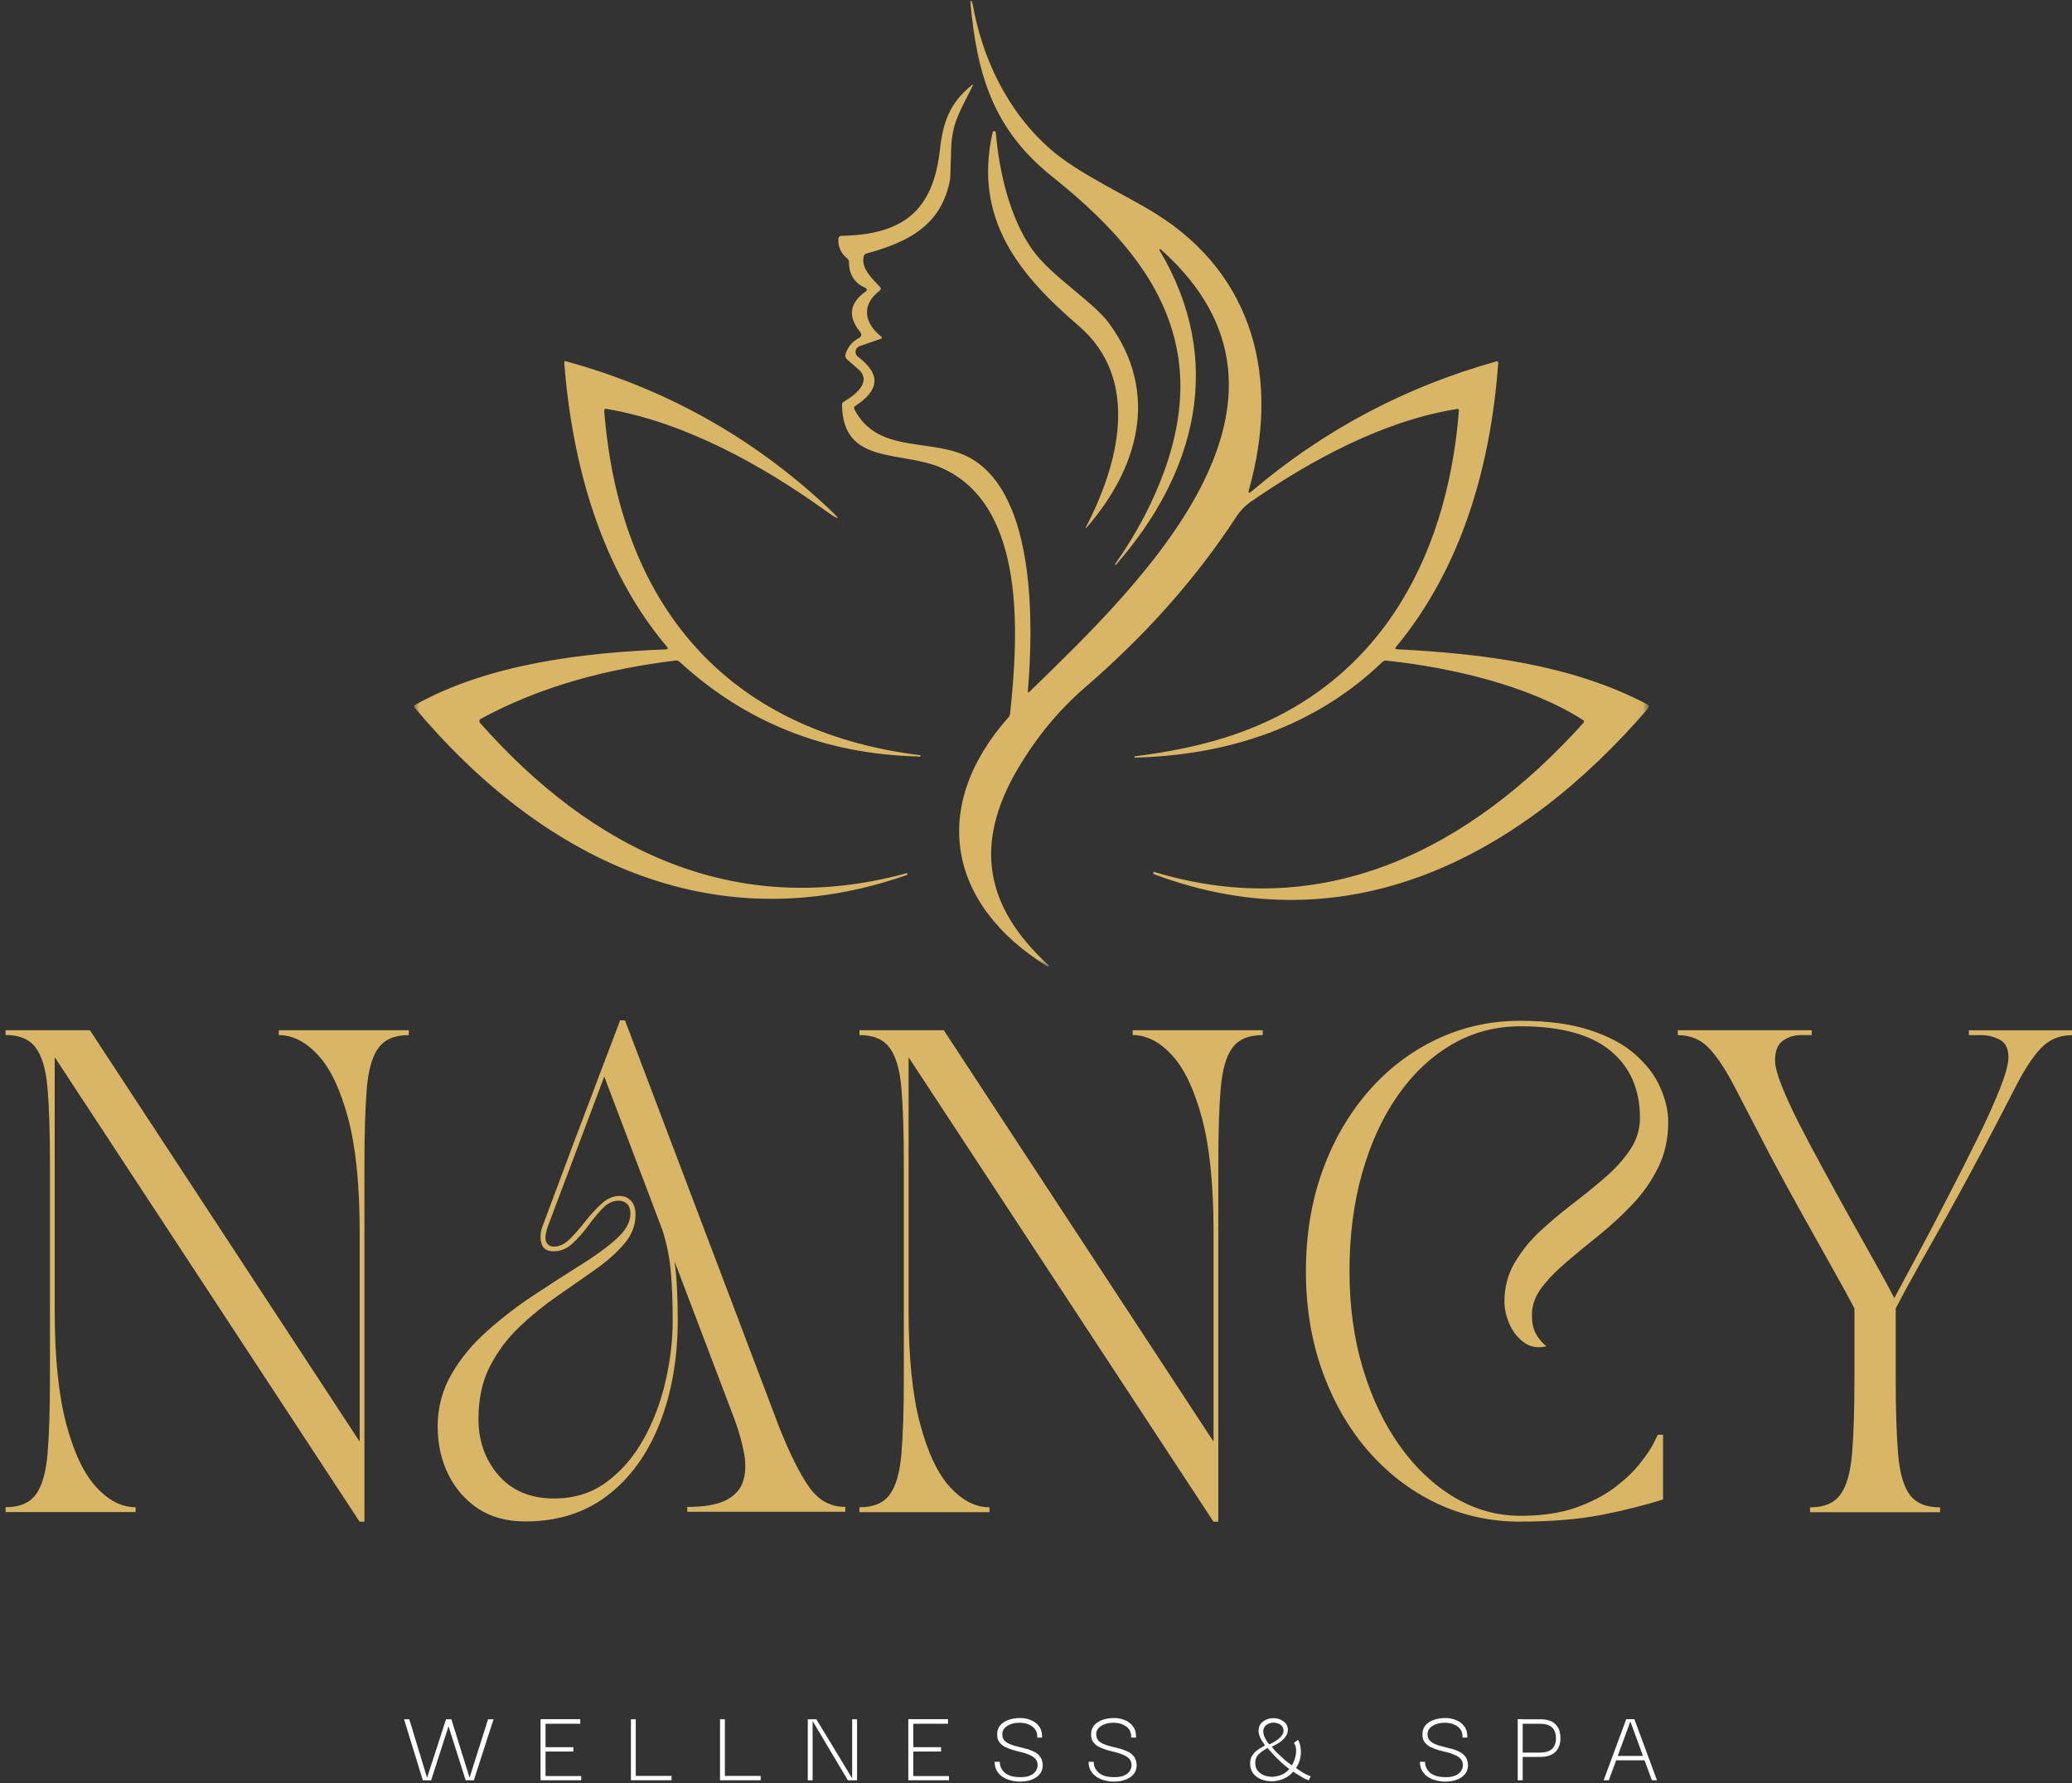 <?xml version="1.0" encoding="UTF-8"?> <svg xmlns="http://www.w3.org/2000/svg" width="215" height="185" viewBox="0 0 215 185" fill="none"><rect x="0" y="0" width="215" height="185" fill="#333333" stroke="none"/><mask id="mask0_122_1350" style="mask-type:luminance" maskUnits="userSpaceOnUse" x="42" y="0" width="129" height="101"><path d="M170.976 0H42.935V100.336H170.976V0Z" fill="white"></path></mask><g mask="url(#mask0_122_1350)"><path fill-rule="evenodd" clip-rule="evenodd" d="M103.003 13.733C103.011 13.695 103.026 13.665 103.048 13.643C103.123 13.583 103.228 13.591 103.295 13.658C103.318 13.688 103.325 13.718 103.333 13.755C103.662 17.739 104.77 22.636 107.151 25.945C109.151 28.716 113.374 31.247 115.036 33.486C120.345 40.644 118.188 48.514 112.722 54.766C112.715 54.773 112.707 54.773 112.692 54.773C112.67 54.773 112.655 54.758 112.655 54.736C116.092 48.161 118.398 39.341 111.914 33.792C105.691 28.446 100.996 22.688 102.996 13.74L103.003 13.733ZM119.678 90.64L119.701 90.445C137.462 95.851 152.595 88.004 164.291 75.013C164.395 74.893 164.388 74.788 164.253 74.698C158.607 71.082 150.431 69.232 143.841 68.536C143.699 68.521 143.572 68.558 143.46 68.663C136.451 75.409 127.436 78.352 117.777 78.599C117.762 78.607 117.747 78.599 117.732 78.592C117.709 78.562 117.709 78.524 117.732 78.495C117.739 78.48 117.754 78.472 117.769 78.465C121.198 78.038 124.253 77.409 126.919 76.585C142.733 71.725 150.139 58.292 151.382 42.636C151.389 42.471 151.322 42.403 151.165 42.433C143.527 43.669 136.159 47.675 129.854 52.01C129.225 52.437 128.679 52.999 128.237 53.688C124.104 60.007 118.9 65.878 112.595 71.314C109.877 73.657 107.556 76.473 105.616 79.752C101.011 87.577 102.195 94.076 108.784 100.127C108.799 100.149 108.821 100.172 108.821 100.194C108.821 100.246 108.776 100.276 108.731 100.276C108.709 100.276 108.694 100.276 108.679 100.261C98.278 93.837 96.466 83.609 104.658 74.406C104.748 74.301 104.8 74.166 104.815 74.024C105.639 66.14 106.605 52.444 97.672 48.536C93.509 46.709 87.451 48.311 87.369 41.992C87.369 41.849 87.421 41.752 87.541 41.685C88.582 41.086 90.566 39.663 89.084 38.33C88.694 37.978 88.305 37.641 87.908 37.297C87.736 37.162 87.668 36.93 87.743 36.72C87.968 36.001 88.424 35.447 89.106 35.08C89.413 34.908 89.45 34.691 89.233 34.414C87.938 32.819 88.147 31.411 89.87 30.213L89.9 30.183C89.975 30.101 89.96 29.981 89.885 29.914C89.87 29.899 89.855 29.891 89.832 29.884C88.664 29.375 88.088 28.476 88.095 27.188C88.095 27.039 88.035 26.919 87.923 26.829C87.279 26.312 86.964 25.638 86.987 24.8C86.987 24.62 87.129 24.47 87.309 24.47C93.599 24.343 96.811 21.977 97.53 15.545C97.844 12.707 98.525 10.7 100.832 8.843C100.967 8.738 100.996 8.768 100.922 8.911C99.776 11.292 98.795 12.595 98.698 15.373C98.638 17.469 98.593 18.525 98.593 18.555C97.739 23.362 94.265 25.114 89.9 26.305C89.772 26.342 89.675 26.439 89.63 26.567C89.271 27.87 90.678 29.068 91.33 29.787C91.367 29.824 91.39 29.891 91.39 29.959C91.39 30.026 91.352 30.101 91.285 30.154C89.331 31.629 89.683 33.53 91.427 34.908C91.554 35.013 91.547 35.095 91.382 35.155L89.188 35.919C88.941 36.009 88.776 36.248 88.776 36.511C88.776 36.713 88.866 36.9 89.024 37.012C91.502 38.877 91.188 40.524 88.746 42.119C88.604 42.209 88.582 42.321 88.657 42.471C91.18 47.308 96.953 45.279 100.869 47.63C107.556 51.628 107.204 65.121 106.657 71.666C106.642 71.86 106.71 71.883 106.844 71.748C118.054 60.853 138.286 41.722 120.442 25.87C120.427 25.855 120.405 25.848 120.382 25.848C120.337 25.848 120.307 25.878 120.307 25.923C120.307 25.938 120.315 25.96 120.322 25.968C127.129 37.402 124.171 49.03 115.815 58.569C115.792 58.592 115.77 58.607 115.747 58.607C115.68 58.614 115.665 58.584 115.71 58.525C117.979 55.297 119.701 52.003 120.891 48.648C125.639 35.245 119.169 26.312 109.226 18.36C103.018 13.411 101.371 7.735 100.675 0.113C100.667 0.068 100.682 0.053 100.719 0.068C100.764 0.083 100.802 0.098 100.832 0.105C100.862 0.113 100.877 0.128 100.877 0.15C101.873 6.005 104.501 11.524 108.986 15.47C111.876 18.001 116.683 20.157 119.873 22.134C130.229 28.566 132.805 39.468 129.592 50.82C129.502 51.164 129.592 51.209 129.854 50.992C137.32 44.642 145.796 40.142 155.26 37.499C155.41 37.462 155.47 37.506 155.462 37.664C154.684 48.304 151.726 58.809 144.86 67.121C144.74 67.27 144.785 67.353 144.972 67.36C153.778 67.817 163.04 68.918 170.955 73.088C171.03 73.126 171.089 73.216 171.089 73.313C171.089 73.38 171.067 73.44 171.022 73.485C157.941 88.723 140 98.352 119.649 90.662L119.678 90.64ZM95.53 78.367C95.493 78.517 95.396 78.554 95.216 78.48C85.609 78.24 77.365 74.96 70.499 68.648C70.394 68.551 70.267 68.513 70.117 68.528C62.981 69.404 56.22 71.156 49.877 74.578C49.795 74.631 49.743 74.721 49.743 74.818C49.743 74.885 49.765 74.938 49.803 74.99C61.439 88.161 76.242 95.447 94.018 90.61C94.1 90.535 94.153 90.58 94.168 90.759C73.801 97.918 56.002 88.91 43.026 73.418C42.921 73.29 42.944 73.193 43.086 73.126C50.679 68.873 60.548 67.705 69.084 67.375C69.308 67.368 69.353 67.27 69.203 67.098C62.36 59.011 59.364 48.169 58.548 37.611C58.541 37.484 58.586 37.447 58.713 37.477C68.994 40.299 78.039 45.331 85.819 52.594C87.369 54.039 87.286 54.144 85.557 52.909C79.087 48.266 71.001 43.774 62.914 42.418C62.764 42.389 62.689 42.456 62.697 42.621C64.261 62.583 75.231 75.851 95.523 78.36L95.53 78.367Z" fill="#D8B666"></path></g><path d="M0.578 106.888H9.331L37.321 149.568V127.779C37.321 122.912 36.916 118.996 36.123 116.015C35.321 113.035 34.281 110.849 33 109.464C31.72 108.086 30.364 107.39 28.927 107.39V106.888H42.42V107.39C40.982 107.39 39.941 107.824 39.282 108.7C38.638 109.568 38.227 110.976 38.062 112.93C37.897 114.877 37.815 117.498 37.815 120.793V157.872H37.313L5.677 109.681V135.985C5.677 140.815 6.074 144.731 6.875 147.734C7.677 150.729 8.717 152.923 9.998 154.3C11.278 155.686 12.633 156.374 14.071 156.374V156.876H0.578V156.374C2.016 156.374 3.049 155.948 3.701 155.079C4.359 154.203 4.764 152.788 4.936 150.819C5.101 148.849 5.183 146.244 5.183 142.971V120.785C5.183 117.491 5.101 114.87 4.936 112.923C4.771 110.969 4.359 109.561 3.701 108.692C3.057 107.816 2.016 107.382 0.578 107.382V106.88V106.888Z" fill="#D8B666"></path><path d="M45.406 148.122C45.406 146.063 45.893 144.206 46.859 142.551C47.825 140.897 49.068 139.399 50.588 138.059C52.108 136.711 53.71 135.475 55.41 134.36C57.102 133.237 58.712 132.203 60.232 131.252C61.752 130.309 62.995 129.403 63.961 128.534C64.927 127.658 65.414 126.797 65.414 125.929C65.414 125.457 65.294 125.12 65.054 124.895C64.822 124.678 64.545 124.566 64.208 124.566C63.602 124.566 63.04 124.835 62.523 125.374C62.014 125.906 61.512 126.513 61.011 127.201C60.509 127.883 59.97 128.489 59.386 129.028C58.802 129.56 58.158 129.822 57.454 129.822C56.75 129.822 56.331 129.538 56.174 128.976C56.024 128.407 56.069 127.8 56.316 127.164C57.072 125.165 57.769 123.308 58.405 121.593C59.034 119.878 59.663 118.216 60.277 116.599C60.898 114.974 61.535 113.304 62.179 111.574C62.838 109.837 63.557 107.935 64.35 105.861H64.852L80.861 148.092C81.954 150.833 82.98 152.892 83.953 154.27C84.919 155.655 86.17 156.344 87.712 156.344V156.846H71.314V156.344C73.081 156.344 74.421 156.112 75.342 155.64C76.256 155.168 76.847 154.524 77.102 153.693C77.371 152.862 77.409 151.896 77.214 150.81C77.012 149.71 76.683 148.527 76.218 147.254L70.011 130.908C70.221 132.51 70.326 134.51 70.326 136.913C70.326 140.942 69.697 144.536 68.439 147.71C67.188 150.87 65.391 153.356 63.04 155.153C60.696 156.95 57.858 157.849 54.519 157.849C52.587 157.849 50.94 157.4 49.592 156.509C48.252 155.603 47.218 154.412 46.499 152.937C45.781 151.454 45.421 149.837 45.421 148.1L45.406 148.122ZM49.644 147.164C49.644 149.507 50.348 151.477 51.748 153.079C53.156 154.674 55.066 155.468 57.492 155.468C59.588 155.468 61.408 154.899 62.935 153.768C64.47 152.637 65.751 151.155 66.776 149.32C67.795 147.493 68.558 145.494 69.053 143.33C69.554 141.159 69.801 139.055 69.801 137.025C69.801 135.168 69.742 133.499 69.614 132.031C69.494 130.563 69.21 129.096 68.738 127.628L62.703 111.687L56.945 126.977C56.608 127.845 56.518 128.452 56.66 128.804C56.818 129.156 57.087 129.335 57.484 129.335C58.053 129.335 58.607 129.073 59.139 128.542C59.67 128.003 60.202 127.396 60.734 126.715C61.273 126.026 61.834 125.419 62.418 124.888C63.002 124.349 63.624 124.079 64.29 124.079C64.762 124.079 65.151 124.244 65.459 124.566C65.781 124.88 65.945 125.367 65.945 126.033C65.945 127.134 65.548 128.145 64.762 129.058C63.983 129.972 62.972 130.87 61.737 131.739C60.509 132.608 59.191 133.521 57.791 134.487C56.398 135.453 55.08 136.531 53.845 137.714C52.617 138.89 51.606 140.253 50.82 141.788C50.041 143.315 49.652 145.112 49.652 147.171L49.644 147.164Z" fill="#D8B666"></path><path d="M89.18 106.888H97.933L125.922 149.568V127.779C125.922 122.912 125.518 118.995 124.724 116.015C123.923 113.035 122.882 110.849 121.602 109.463C120.321 108.086 118.966 107.389 117.528 107.389V106.888H131.021V107.389C129.584 107.389 128.543 107.824 127.884 108.7C127.24 109.568 126.828 110.976 126.663 112.93C126.499 114.877 126.416 117.498 126.416 120.792V157.872H125.915L94.279 109.688V135.993C94.279 140.822 94.676 144.738 95.477 147.741C96.278 150.736 97.319 152.93 98.599 154.308C99.88 155.693 101.235 156.382 102.673 156.382V156.884H89.18V156.382C90.617 156.382 91.651 155.955 92.302 155.086C92.961 154.21 93.365 152.795 93.538 150.826C93.702 148.857 93.785 146.251 93.785 142.979V120.792C93.785 117.498 93.702 114.877 93.538 112.93C93.373 110.976 92.961 109.568 92.302 108.7C91.658 107.824 90.617 107.389 89.18 107.389V106.888Z" fill="#D8B666"></path><path d="M157.754 157.872C154.654 157.872 151.749 157.235 149.046 155.955C146.35 154.667 143.984 152.848 141.947 150.511C139.918 148.16 138.338 145.405 137.208 142.245C136.069 139.078 135.508 135.626 135.508 131.889C135.508 128.153 136.077 124.664 137.208 121.519C138.338 118.366 139.926 115.618 141.947 113.282C143.984 110.931 146.35 109.119 149.046 107.839C151.749 106.551 154.647 105.907 157.754 105.907C160.622 105.907 163.04 106.236 165.01 106.888C166.979 107.532 168.544 108.378 169.719 109.433C170.902 110.489 171.764 111.627 172.295 112.863C172.834 114.091 173.104 115.274 173.104 116.405C173.104 118.134 172.759 119.699 172.071 121.099C171.382 122.5 170.506 123.773 169.435 124.903C168.372 126.026 167.233 127.082 166.02 128.071C164.8 129.051 163.654 129.987 162.591 130.893C161.528 131.792 160.659 132.69 159.97 133.589C159.289 134.488 158.959 135.438 158.959 136.442C158.959 137.206 159.087 137.827 159.334 138.314C159.581 138.793 159.955 139.25 160.457 139.684C159.559 139.886 158.787 139.744 158.136 139.28C157.492 138.808 156.99 138.186 156.638 137.393C156.286 136.592 156.107 135.813 156.107 135.034C156.107 133.567 156.451 132.241 157.14 131.058C157.829 129.875 158.697 128.782 159.761 127.778C160.831 126.783 161.955 125.839 163.13 124.941C164.313 124.035 165.436 123.129 166.5 122.208C167.57 121.294 168.446 120.328 169.135 119.302C169.824 118.284 170.169 117.176 170.169 115.978C170.169 113.013 169.143 110.691 167.099 109.007C165.047 107.322 161.94 106.476 157.769 106.476C155.171 106.476 152.782 107.112 150.626 108.378C148.462 109.651 146.582 111.425 144.995 113.716C143.415 115.993 142.194 118.681 141.326 121.766C140.457 124.843 140.03 128.213 140.03 131.874C140.03 135.536 140.487 138.868 141.416 141.968C142.352 145.068 143.632 147.763 145.272 150.047C146.904 152.323 148.791 154.098 150.933 155.363C153.089 156.636 155.365 157.265 157.769 157.265C160 157.265 161.917 156.981 163.512 156.419C165.114 155.85 166.462 155.146 167.57 154.315C168.671 153.469 169.547 152.638 170.191 151.807C170.85 150.976 171.314 150.279 171.599 149.718C171.883 149.149 172.018 148.857 172.018 148.857H172.565V155.566C170.566 156.202 168.402 156.741 166.073 157.19C163.744 157.632 160.974 157.864 157.776 157.864L157.754 157.872Z" fill="#D8B666"></path><path d="M174.094 107.389V106.888H187.991V107.389H186.883C186.186 107.389 185.558 107.584 185.011 107.966C184.457 108.355 184.187 109.044 184.187 110.04C184.187 110.602 184.412 111.463 184.861 112.616C185.318 113.761 185.924 115.087 186.688 116.592C187.459 118.089 188.298 119.684 189.219 121.369C190.133 123.046 191.046 124.709 191.967 126.363C192.888 128.018 193.764 129.568 194.573 131.013C195.389 132.458 196.055 133.679 196.557 134.682C197.253 133.387 198.1 131.807 199.103 129.943C200.099 128.086 201.132 126.116 202.195 124.042C203.266 121.976 204.277 119.976 205.22 118.052C206.179 116.12 206.943 114.413 207.527 112.938C208.111 111.455 208.403 110.37 208.403 109.696C208.403 108.805 208.111 108.198 207.527 107.884C206.943 107.562 206.299 107.397 205.61 107.397H204.299V106.895H214.999V107.397C213.726 107.397 212.671 107.831 211.817 108.707C210.971 109.576 210.087 110.916 209.151 112.751C208.215 114.585 206.98 116.944 205.452 119.849C204.419 121.781 203.341 123.773 202.21 125.809C201.072 127.838 200.016 129.725 199.028 131.47C198.047 133.215 197.276 134.645 196.707 135.746V142.986C196.707 146.251 196.789 148.864 196.954 150.833C197.119 152.803 197.523 154.218 198.174 155.094C198.833 155.963 199.874 156.389 201.312 156.389V156.891H187.819V156.389C189.256 156.389 190.29 155.963 190.941 155.094C191.6 154.218 192.004 152.803 192.177 150.833C192.341 148.864 192.424 146.258 192.424 142.986V135.746C191.847 134.645 191.069 133.215 190.08 131.47C189.099 129.725 188.043 127.838 186.913 125.809C185.775 123.773 184.696 121.781 183.671 119.849C182.173 116.944 180.945 114.585 179.987 112.751C179.036 110.924 178.137 109.576 177.291 108.707C176.445 107.831 175.389 107.397 174.124 107.397L174.094 107.389Z" fill="#D8B666"></path><path d="M46.284 178.374H46.845L46.546 179.092L44.734 184.708H43.873L41.926 178.374H42.472L44.314 184.439L46.284 178.374ZM50.649 178.374H51.211L49.166 184.708H48.32L46.538 179.092L46.291 178.374H46.838L48.725 184.439L50.642 178.374H50.649Z" fill="white"></path><path d="M56.092 184.701V178.366H60.21V178.838H56.608V181.271H59.491V181.721H56.608V184.267H60.307V184.701H56.092Z" fill="white"></path><path d="M65.467 184.566V178.374H65.969V184.566H65.467ZM65.467 184.701V184.251H69.682V184.701H65.467Z" fill="white"></path><path d="M74.715 184.566V178.374H75.216V184.566H74.715ZM74.715 184.701V184.251H78.93V184.701H74.715Z" fill="white"></path><path d="M88.416 178.374H88.933V184.708H87.982L84.35 178.606H84.32V184.708H83.818V178.374H84.709L88.408 184.476H88.423V178.374H88.416Z" fill="white"></path><path d="M94.25 184.701V178.366H98.368V178.838H94.767V181.271H97.649V181.721H94.767V184.267H98.466V184.701H94.25Z" fill="white"></path><path d="M105.856 184.843C105.519 184.843 105.197 184.798 104.89 184.716C104.583 184.648 104.306 184.521 104.044 184.356C103.797 184.191 103.594 183.974 103.437 183.72C103.287 183.465 103.213 183.151 103.205 182.784H103.737C103.737 182.784 103.737 182.874 103.752 182.986C103.759 183.106 103.797 183.233 103.864 183.39C103.931 183.547 104.044 183.705 104.193 183.862C104.351 184.012 104.56 184.131 104.83 184.236C105.114 184.334 105.459 184.379 105.893 184.379C106.275 184.379 106.59 184.334 106.829 184.236C107.069 184.139 107.241 184.027 107.361 183.892C107.488 183.75 107.57 183.607 107.608 183.488C107.645 183.36 107.668 183.263 107.668 183.188C107.675 182.903 107.608 182.679 107.451 182.499C107.301 182.327 107.099 182.185 106.844 182.08C106.597 181.968 106.32 181.87 106.02 181.795C105.713 181.728 105.414 181.646 105.114 181.563C104.807 181.466 104.53 181.361 104.268 181.234C104.021 181.099 103.819 180.919 103.662 180.702C103.512 180.477 103.452 180.185 103.475 179.841C103.482 179.512 103.594 179.227 103.804 178.98C104.021 178.74 104.306 178.561 104.665 178.433C105.025 178.306 105.421 178.246 105.848 178.246C106.275 178.246 106.657 178.321 107.001 178.478C107.353 178.628 107.63 178.845 107.847 179.152C108.057 179.444 108.147 179.819 108.132 180.275H107.63C107.638 179.953 107.585 179.691 107.458 179.497C107.331 179.287 107.166 179.137 106.971 179.025C106.769 178.912 106.567 178.83 106.365 178.793C106.155 178.755 105.968 178.733 105.803 178.733C105.279 178.733 104.852 178.845 104.523 179.062C104.186 179.272 104.014 179.541 104.006 179.871C103.991 180.155 104.059 180.38 104.208 180.56C104.366 180.725 104.568 180.867 104.815 180.964C105.07 181.069 105.354 181.159 105.661 181.226C105.961 181.301 106.26 181.376 106.567 181.458C106.867 181.541 107.144 181.653 107.391 181.788C107.638 181.923 107.833 182.11 107.982 182.334C108.125 182.567 108.199 182.859 108.199 183.225C108.177 183.57 108.065 183.862 107.855 184.102C107.645 184.341 107.368 184.521 107.031 184.648C106.694 184.775 106.298 184.835 105.863 184.835L105.856 184.843Z" fill="white"></path><path d="M115.604 184.843C115.267 184.843 114.945 184.798 114.638 184.716C114.331 184.648 114.054 184.521 113.792 184.356C113.545 184.191 113.342 183.974 113.185 183.72C113.035 183.465 112.961 183.151 112.953 182.784H113.485C113.485 182.784 113.485 182.874 113.5 182.986C113.507 183.106 113.545 183.233 113.612 183.39C113.679 183.547 113.792 183.705 113.942 183.862C114.099 184.012 114.308 184.131 114.578 184.236C114.863 184.334 115.207 184.379 115.641 184.379C116.023 184.379 116.338 184.334 116.577 184.236C116.817 184.139 116.989 184.027 117.109 183.892C117.236 183.75 117.318 183.607 117.356 183.488C117.393 183.36 117.416 183.263 117.416 183.188C117.423 182.903 117.356 182.679 117.199 182.499C117.049 182.327 116.847 182.185 116.592 182.08C116.345 181.968 116.068 181.87 115.769 181.795C115.462 181.728 115.162 181.646 114.863 181.563C114.556 181.466 114.278 181.361 114.016 181.234C113.769 181.099 113.567 180.919 113.41 180.702C113.26 180.477 113.2 180.185 113.223 179.841C113.23 179.512 113.342 179.227 113.552 178.98C113.769 178.74 114.054 178.561 114.413 178.433C114.773 178.306 115.17 178.246 115.596 178.246C116.023 178.246 116.405 178.321 116.749 178.478C117.101 178.628 117.378 178.845 117.596 179.152C117.805 179.444 117.895 179.819 117.88 180.275H117.378C117.386 179.953 117.333 179.691 117.206 179.497C117.079 179.287 116.914 179.137 116.719 179.025C116.517 178.912 116.315 178.83 116.113 178.793C115.903 178.755 115.716 178.733 115.551 178.733C115.027 178.733 114.6 178.845 114.271 179.062C113.934 179.272 113.762 179.541 113.754 179.871C113.739 180.155 113.807 180.38 113.956 180.56C114.114 180.725 114.316 180.867 114.563 180.964C114.818 181.069 115.102 181.159 115.409 181.226C115.709 181.301 116.008 181.376 116.315 181.458C116.615 181.541 116.892 181.653 117.139 181.788C117.386 181.923 117.581 182.11 117.73 182.334C117.873 182.567 117.947 182.859 117.947 183.225C117.925 183.57 117.813 183.862 117.603 184.102C117.393 184.341 117.116 184.521 116.779 184.648C116.442 184.775 116.046 184.835 115.611 184.835L115.604 184.843Z" fill="white"></path><path d="M135.806 184.716C135.522 184.611 135.267 184.491 135.028 184.341C134.788 184.199 134.503 184.019 134.181 183.81C133.912 184.132 133.582 184.379 133.201 184.543C132.811 184.708 132.422 184.798 132.017 184.806C131.613 184.813 131.239 184.753 130.894 184.618C130.55 184.484 130.273 184.281 130.048 184.012C129.831 183.727 129.719 183.383 129.719 182.949C129.719 182.694 129.764 182.462 129.861 182.275C129.966 182.08 130.093 181.908 130.25 181.758C130.408 181.616 130.572 181.488 130.752 181.384C130.924 181.279 131.096 181.181 131.269 181.084C131.171 180.949 131.074 180.8 130.969 180.65C130.864 180.485 130.775 180.313 130.707 180.133C130.632 179.946 130.595 179.766 130.595 179.587C130.595 179.295 130.662 179.055 130.812 178.853C130.969 178.658 131.156 178.508 131.389 178.418C131.613 178.314 131.86 178.261 132.122 178.261C132.384 178.261 132.624 178.306 132.856 178.403C133.081 178.501 133.268 178.636 133.418 178.808C133.56 178.988 133.635 179.212 133.635 179.482C133.635 179.721 133.56 179.938 133.418 180.141C133.283 180.343 133.111 180.515 132.916 180.672C132.714 180.822 132.527 180.934 132.339 181.032C132.16 181.129 132.032 181.189 131.965 181.219C132.1 181.406 132.28 181.623 132.512 181.855C132.751 182.087 133.006 182.32 133.275 182.559C133.545 182.791 133.807 182.986 134.054 183.151C134.159 182.986 134.249 182.799 134.316 182.589C134.384 182.379 134.444 182.17 134.473 181.953C134.503 181.736 134.503 181.526 134.473 181.331C134.444 181.137 134.369 180.972 134.256 180.83L134.676 180.515C134.773 180.635 134.833 180.777 134.878 180.949C134.93 181.114 134.96 181.309 134.975 181.526C134.998 181.736 134.99 181.953 134.96 182.185C134.93 182.417 134.87 182.634 134.788 182.859C134.706 183.068 134.601 183.263 134.473 183.435C134.766 183.637 135.02 183.802 135.237 183.937C135.462 184.064 135.724 184.184 136.001 184.296L135.799 184.716H135.806ZM133.777 183.533C133.515 183.338 133.245 183.113 132.968 182.859C132.699 182.612 132.437 182.357 132.19 182.095C131.943 181.825 131.718 181.578 131.531 181.361C131.194 181.526 130.902 181.728 130.64 181.968C130.378 182.207 130.25 182.522 130.25 182.904C130.25 183.226 130.333 183.495 130.497 183.712C130.67 183.922 130.902 184.079 131.186 184.199C131.471 184.304 131.763 184.349 132.077 184.341C132.399 184.319 132.706 184.244 133.013 184.124C133.313 183.989 133.567 183.795 133.777 183.533ZM131.688 180.972C131.688 180.972 131.755 180.949 131.86 180.912C131.965 180.859 132.085 180.792 132.235 180.71C132.377 180.627 132.527 180.53 132.669 180.41C132.811 180.283 132.931 180.156 133.028 180.021C133.133 179.879 133.186 179.721 133.186 179.572C133.186 179.332 133.111 179.152 132.968 179.025C132.834 178.89 132.661 178.8 132.452 178.763C132.242 178.71 132.032 178.71 131.83 178.763C131.621 178.815 131.441 178.913 131.299 179.062C131.149 179.212 131.082 179.407 131.082 179.654C131.082 179.834 131.134 180.043 131.239 180.275C131.351 180.508 131.501 180.74 131.688 180.979V180.972Z" fill="white"></path><path d="M149.983 184.843C149.646 184.843 149.324 184.798 149.017 184.716C148.71 184.648 148.433 184.521 148.171 184.356C147.924 184.191 147.721 183.974 147.564 183.72C147.414 183.465 147.34 183.151 147.332 182.784H147.864C147.864 182.784 147.864 182.874 147.879 182.986C147.886 183.106 147.924 183.233 147.991 183.39C148.058 183.547 148.171 183.705 148.32 183.862C148.478 184.012 148.687 184.131 148.957 184.236C149.241 184.334 149.586 184.379 150.02 184.379C150.402 184.379 150.716 184.334 150.956 184.236C151.196 184.139 151.368 184.027 151.488 183.892C151.615 183.75 151.697 183.607 151.735 183.488C151.772 183.36 151.795 183.263 151.795 183.188C151.802 182.903 151.735 182.679 151.578 182.499C151.428 182.327 151.226 182.185 150.971 182.08C150.724 181.968 150.447 181.87 150.147 181.795C149.84 181.728 149.541 181.646 149.241 181.563C148.934 181.466 148.657 181.361 148.395 181.234C148.148 181.099 147.946 180.919 147.789 180.702C147.639 180.477 147.579 180.185 147.602 179.841C147.609 179.512 147.721 179.227 147.931 178.98C148.148 178.74 148.433 178.561 148.792 178.433C149.152 178.306 149.548 178.246 149.975 178.246C150.402 178.246 150.784 178.321 151.128 178.478C151.48 178.628 151.757 178.845 151.974 179.152C152.184 179.444 152.274 179.819 152.259 180.275H151.757C151.765 179.953 151.712 179.691 151.585 179.497C151.458 179.287 151.293 179.137 151.098 179.025C150.896 178.912 150.694 178.83 150.492 178.793C150.282 178.755 150.095 178.733 149.93 178.733C149.406 178.733 148.979 178.845 148.65 179.062C148.313 179.272 148.141 179.541 148.133 179.871C148.118 180.155 148.186 180.38 148.335 180.56C148.493 180.725 148.695 180.867 148.942 180.964C149.196 181.069 149.481 181.159 149.788 181.226C150.088 181.301 150.387 181.376 150.694 181.458C150.994 181.541 151.271 181.653 151.518 181.788C151.765 181.923 151.959 182.11 152.109 182.334C152.251 182.567 152.326 182.859 152.326 183.225C152.304 183.57 152.192 183.862 151.982 184.102C151.772 184.341 151.495 184.521 151.158 184.648C150.821 184.775 150.424 184.835 149.99 184.835L149.983 184.843Z" fill="white"></path><path d="M158.001 184.701H157.484V178.366H158.001V184.701ZM157.911 178.374H159.828C160.524 178.374 161.049 178.538 161.385 178.875C161.737 179.197 161.917 179.684 161.917 180.343C161.917 180.957 161.737 181.436 161.371 181.781C161.004 182.118 160.487 182.282 159.828 182.282H157.896V181.833H159.783C160.322 181.833 160.734 181.713 161.019 181.474C161.311 181.227 161.453 180.852 161.453 180.35C161.453 179.849 161.311 179.459 161.034 179.212C160.764 178.965 160.345 178.838 159.783 178.838H157.911V178.389V178.374Z" fill="white"></path><path d="M166.402 184.701L168.746 178.366H169.592L171.936 184.701H171.404L169.173 178.598L166.941 184.701H166.41H166.402ZM167.54 182.627L167.653 182.177H170.678L170.775 182.627H167.548H167.54Z" fill="white"></path></svg> 